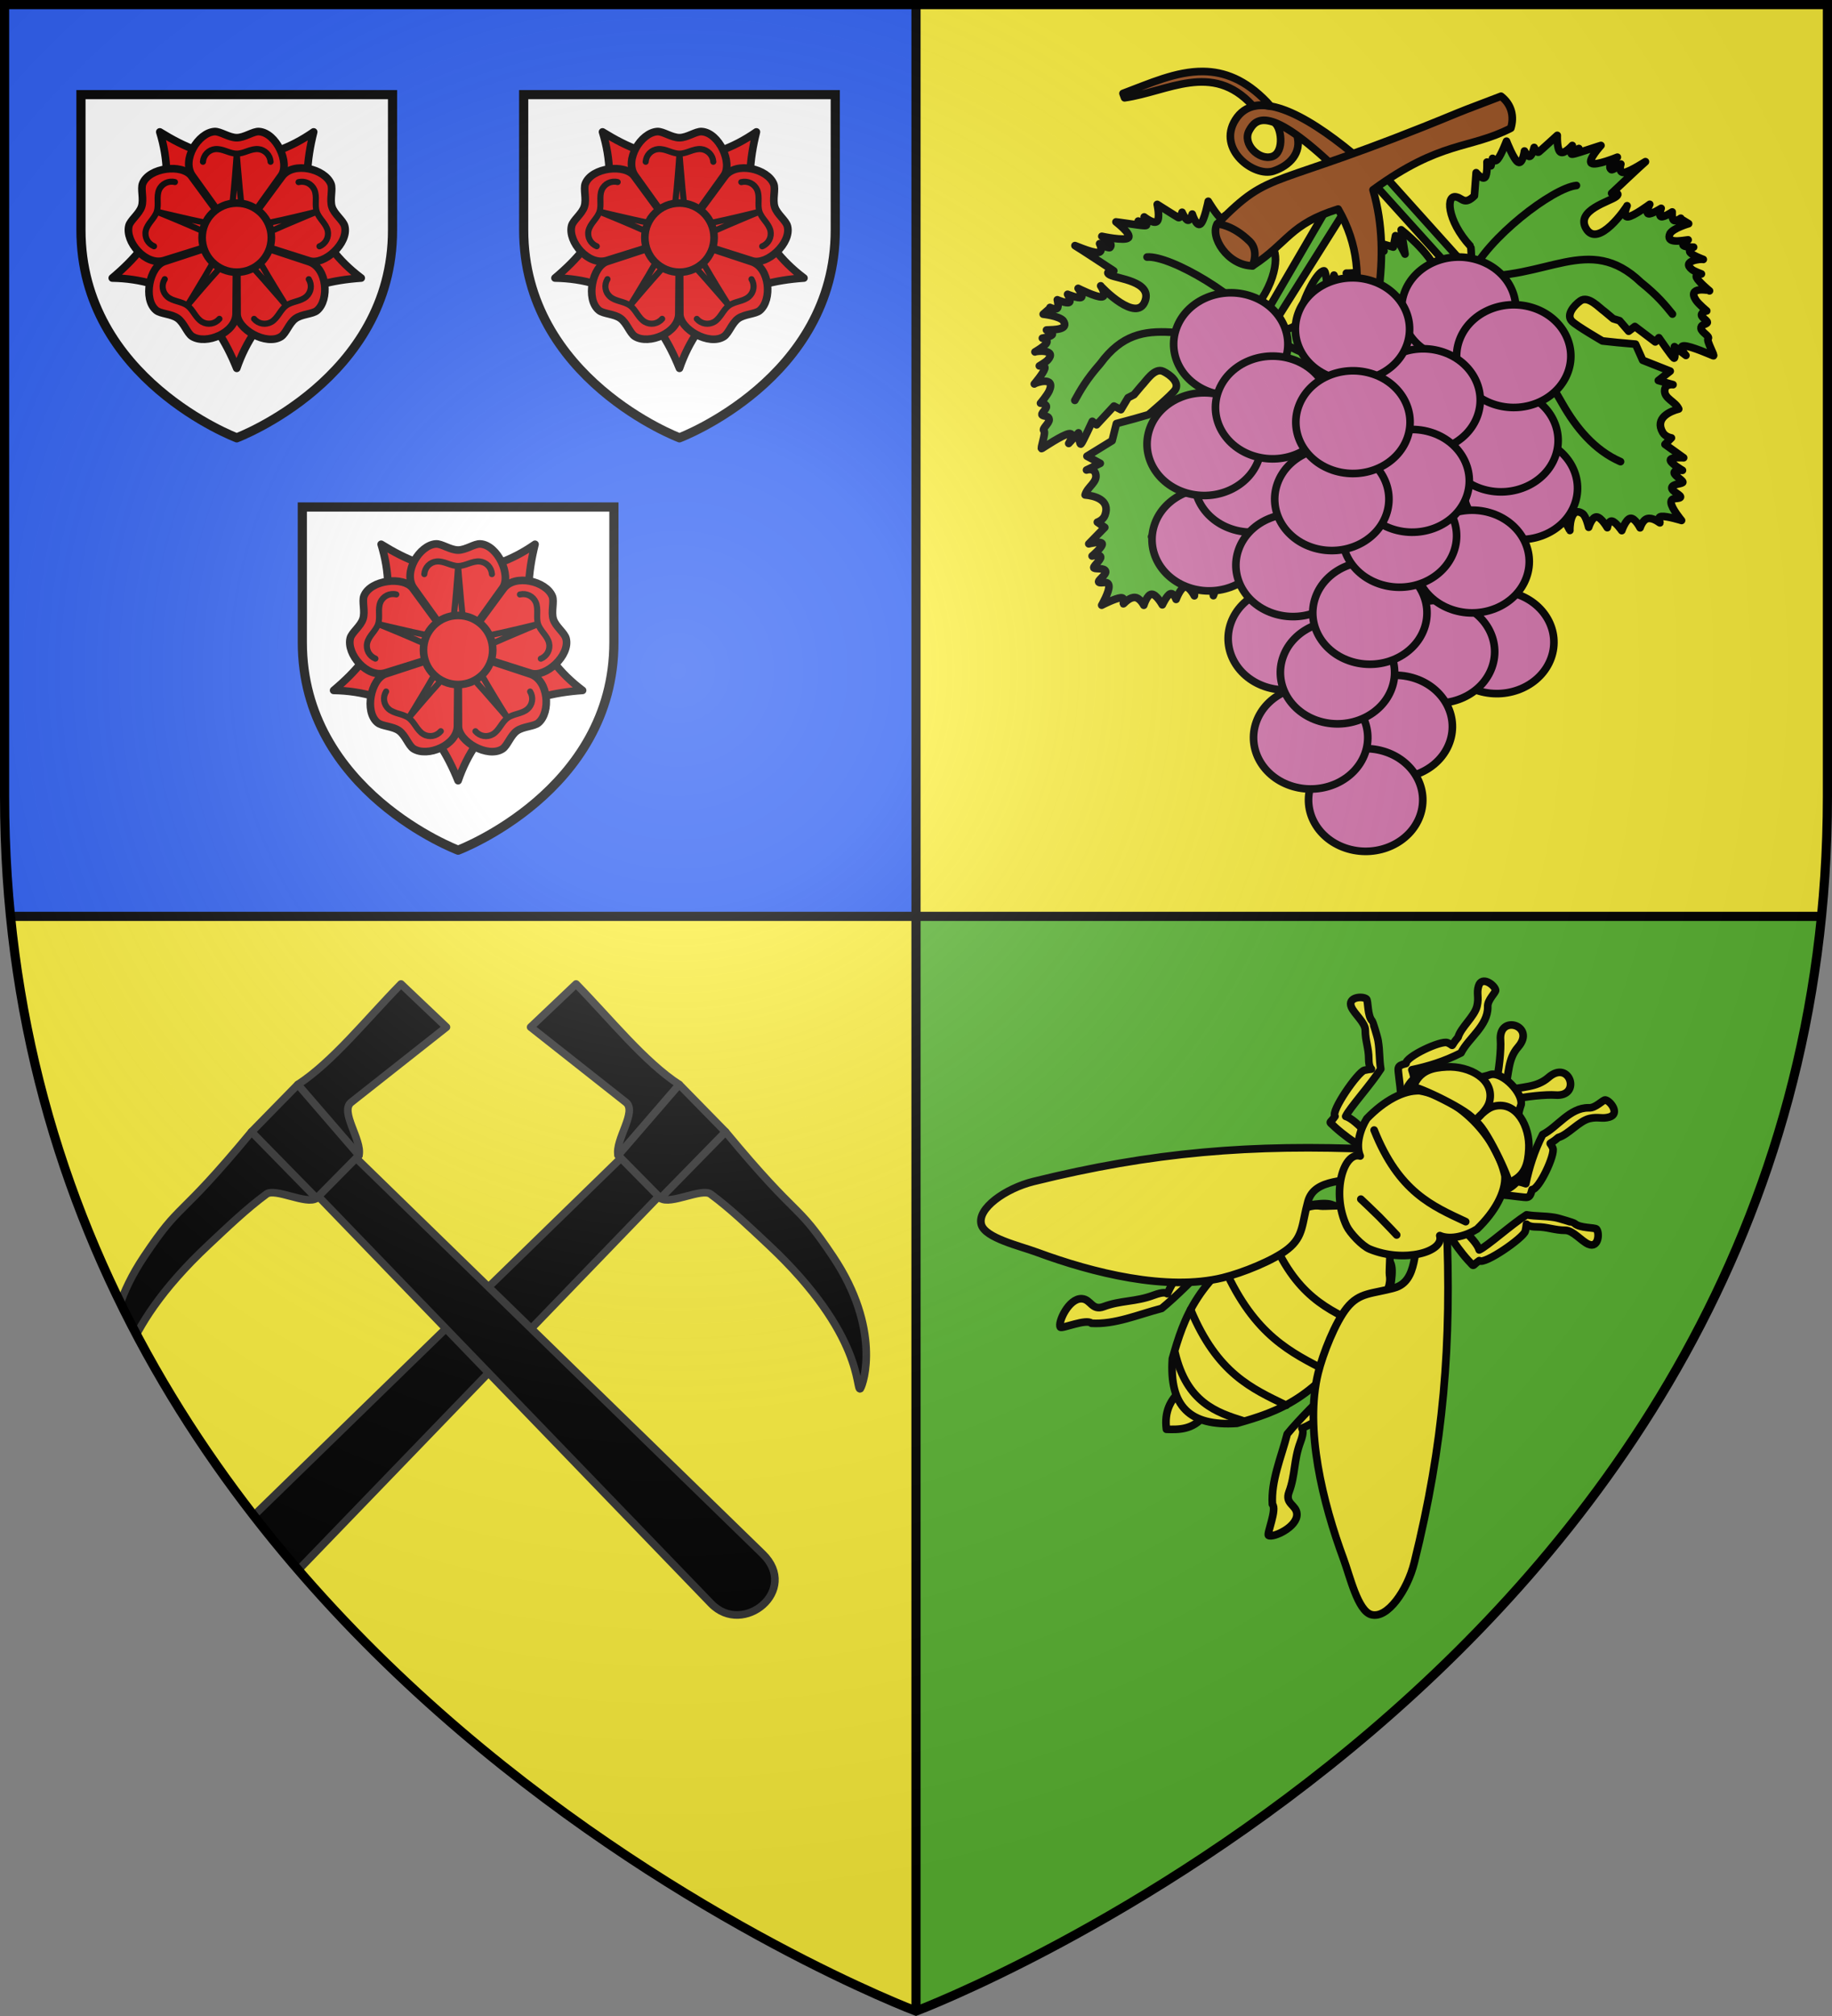 <?xml version="1.0" encoding="UTF-8" standalone="no"?><svg height="660" width="600" xmlns="http://www.w3.org/2000/svg" xmlns:xlink="http://www.w3.org/1999/xlink"><rect width="100%" height="100%" fill="#808080" stroke="none"/><radialGradient id="a" cx="221.445" cy="226.331" gradientTransform="matrix(1.353 0 0 1.349 -77.629 -85.747)" gradientUnits="userSpaceOnUse" r="300"><stop offset="0" stop-color="#fff" stop-opacity=".314"/><stop offset=".19" stop-color="#fff" stop-opacity=".251"/><stop offset=".6" stop-color="#6b6b6b" stop-opacity=".125"/><stop offset="1" stop-opacity=".125"/></radialGradient><clipPath id="b"><path d="m300 658.397s-298.5-112.303-298.5-397.709v-259.188l597 0v259.188c0 285.406-298.5 397.709-298.5 397.709z"/></clipPath><path d="m596.553 300h-296.553v358.448s270.894-102.048 296.553-358.448z" fill="#5ab532" fill-rule="evenodd"/><path d="m300 1.5v298.5h-296.562c-1.268-12.75-1.938-25.736-1.938-39.254v-259.246z" fill="#2b5df2"/><g fill="#fcef3c"><path d="m300 1.5v298.5h296.562c1.268-12.75 1.938-25.736 1.938-39.254v-259.246z"/><path d="m3.438 300c25.57 256.446 296.562 358.5 296.562 358.5v-.103-358.397z" fill-rule="evenodd"/></g><path d="m300 1.5v657m-296.562-358.5h593.125" fill="none" stroke="#000" stroke-width="3"/><g id="c" stroke-width=".951" transform="matrix(1.052 0 0 1.051 -6.624 -12.635)"><path d="m80 148.397s-48.5-18.275-48.5-64.719v-42.178h97v42.178c0 46.444-48.5 64.719-48.5 64.719z" fill="#fff" fill-rule="evenodd" stroke="#000" stroke-width="2.853"/><g fill="#e20909" stroke-width=".951"><path d="m118.75 98.624c-9.056.65-17.211 2.538-24.119 7.54-6.908 5.002-11.74 12.182-14.632 20.586-3.417-8.404-7.735-15.568-14.632-20.586s-15.225-7.39-24.119-7.54c6.944-5.844 12.43-12.16 15.076-20.263s2.33-16.75-.275-25.246c7.709 4.792 15.417 8.053 23.949 8.063 8.532.01 16.665-2.962 23.949-8.063-2.18 8.805-2.902 17.137-.275 25.246 2.627 8.11 7.97 14.919 15.076 20.263z" fill="#e20909" stroke="#000" stroke-linecap="round" stroke-linejoin="round" stroke-width="2.378"/><path d="m57.355 93.179c-5.723 1.732-12.17-5.889-10.925-10.824.44-1.744 3.198-3.656 3.956-5.987.758-2.331-.356-5.455.322-7.167 1.994-5.032 12.346-6.23 15.204-2.33l14.089 19.227zm22.444 16.602c-.119 5.973-9.373 9.728-13.686 7.02-1.524-.957-2.493-4.168-4.477-5.609s-5.303-1.347-6.723-2.521c-4.175-3.45-2.051-13.643 2.535-15.184l22.552-7.391zm22.752-16.221c5.649 1.959 6.346 11.922 2.436 15.184-1.382 1.153-4.738 1.08-6.723 2.521-1.985 1.441-2.921 4.622-4.477 5.609-4.574 2.9-13.637-2.259-13.686-7.092l-.101-23.683zm-8.463-26.573c3.546-4.81 13.345-2.393 15.242 2.33.67 1.669-.436 4.836.322 7.167s3.497 4.204 3.956 5.987c1.347 5.242-6.347 12.271-10.963 10.824l-22.645-7.198zm-27.933-.236c-3.417-4.902 1.84-13.401 6.922-13.743 1.796-.121 4.469 1.908 6.922 1.908 2.453 0 5.083-2.024 6.922-1.908 5.407.34 9.726 9.804 6.922 13.743l-13.844 19.346z" fill="#e20909" stroke="#000" stroke-linecap="round" stroke-linejoin="round" stroke-width="2.378"/><path d="m95.389 107.211s-13.971-16.471-15.389-16.706c-1.508.082-15.389 16.696-15.389 16.696s11.358-18.344 11.143-19.764c-.544-1.408-20.654-9.483-20.654-9.483s20.991 5.134 22.276 4.491c1.172-.952 2.624-22.556 2.624-22.556s1.615 21.517 2.624 22.54c1.268.82 22.276-4.458 22.276-4.458s-19.992 8.164-20.654 9.439c-.388 1.458 11.143 19.801 11.143 19.801zm3.859-38.46c.972-.242 2.02-.129 2.921.313.896.439 1.624 1.203 2.012 2.108.451 1.05.467 2.24.44 3.392-.027 1.149-.073 2.325.279 3.407s1.093 2.019 1.779 2.92c.696.914 1.39 1.887 1.64 3.002.217.97.076 2.005-.388 2.887-.464.882-1.234 1.588-2.179 1.968m-51.504-.017c-.928-.375-1.71-1.082-2.179-1.968-.467-.881-.606-1.927-.388-2.887.254-1.114.941-2.086 1.64-3.002.697-.913 1.427-1.838 1.779-2.92s.304-2.275.279-3.407c-.025-1.149-.015-2.343.44-3.392.395-.912 1.118-1.667 2.012-2.108.894-.441 1.933-.56 2.921-.313m13.856 42.607c-.644.766-1.558 1.29-2.547 1.462-.983.171-2.022-.02-2.868-.524-.983-.585-1.696-1.538-2.351-2.486-.654-.945-1.309-1.924-2.23-2.593s-2.072-.992-3.157-1.318c-1.101-.331-2.235-.71-3.093-1.466-.746-.657-1.241-1.577-1.385-2.563-.144-.986.064-2.009.605-2.872m44.839.01c.53.849.747 1.879.605 2.872-.141.987-.644 1.915-1.385 2.563-.861.753-1.988 1.136-3.093 1.466-1.102.33-2.236.649-3.157 1.318-.921.669-1.585 1.662-2.23 2.593-.655.944-1.367 1.904-2.351 2.486-.856.506-1.885.692-2.868.524-.983-.168-1.893-.682-2.547-1.462m-15.915-48.941c.07-.998.502-1.959 1.2-2.679.695-.716 1.647-1.171 2.629-1.261 1.139-.103 2.277.249 3.365.63 1.085.38 2.191.788 3.33.788s2.26-.414 3.33-.788c1.086-.379 2.226-.738 3.365-.63.99.094 1.932.547 2.629 1.261.697.714 1.13 1.663 1.2 2.679" fill="#e20909" stroke="#000" stroke-linecap="round" stroke-linejoin="round" stroke-width="1.902"/><ellipse cx="80" cy="86.045" fill="#e20909" rx="10.778" ry="10.767" stroke="#000" stroke-linecap="round" stroke-linejoin="round" stroke-width="2.378"/></g></g><use height="100%" transform="translate(145)" width="100%" xlink:href="#c"/><use height="100%" transform="translate(72.5 135)" width="100%" xlink:href="#c"/><g stroke="#000" stroke-linecap="round" stroke-linejoin="round" stroke-width="2.765" transform="matrix(.904 0 0 .904 337.862 22.272)"><path d="m159.498 74.153s-.163-9.238-.444-9.542c-8.749-9.46-9.14-19.338-4.888-17.834 1.828.434 2.783 2.912 6.258-.512l.63-8.36s2.21 2.664 3.19 1.704.732-5.545.732-5.545l1.441 1.346.579-2.692s.657 1.778 1.921.222c1.264-1.556 3.133-6.447 3.133-6.447s2.58 6.718 4.207 7.607 2.3-4.051 2.3-4.051 1.07 2.26 1.949 1.939 1.567-3.224 1.567-3.224 1.006 2.186 1.695 1.642c.689-.543 6.677-6.016 6.677-6.016s-.216 5.138 1.144 6.051 4.295-2.397 4.295-2.397-1.003 2.282-.407 2.557 2.791-1.458 2.791-1.458-6.442 3.595.544 1.309 7.457-2.41 7.457-2.41-4.919 5.373-3.432 6.435 9.378-2.188 9.378-2.188-4.066 3.085-2.219 4.484c.564.427 3.479-2.001 3.479-2.001s-1.043 3.245 1.17 3.05 8.716-4.645 7.683-3.83-12.194 11.365-12.194 11.365 3.669-.446 1.613 1.21c-2.195 1.768-14.76 4.922-10.865 11.558 4.359 7.427 14.62-7.588 14.854-8.249 0 0-1.788 4.144.264 4.014 2.052-.13 7.946-4.534 7.946-4.534s-1.576 3.045-.543 3.409 4.675-1.952 4.675-1.952-1.028 2.674-.026 3.001c1.001.327 4.032-1.693 4.032-1.693s-.203 2.458.572 3.026c.775.568 2.528-.754 2.528-.754l-.172.136 3.018 1.84s-5.507 1.597-6.72 3.549c-1.73 3.755 3.871 2.643 6.541 2.305 0 0-2.491 1.47-1.685 2.075.807.605 3.67.58 3.67.58s-2.091.843-1.214 1.952 4.722 2.482 4.722 2.482c-.61-.292-8.184.445-4.049 3.693.776.61 3.362 1.568 3.362 1.568s-2.456-.172-1.721 1.359c.735 1.531 4.659 4.766 4.659 4.766-.412-.364-8.235-1.608-4.901 3.373.975 1.457 3.898 3.877 3.898 3.877s-1.905.386-1.893 1.495 2.801 2.26 1.94 2.939c-.861.679-2.227.516-2.111 1.915s3.308 2.852 2.575 3.68 2.721 6.545 1.869 6.224-8.089-3.549-10.567-3.58.653 3.458.653 3.458l-4.16-3.173s.473 4.594-.207 4.137-5.449-7.372-5.449-7.372l-1.295 1.519-7.387-5.593-2.254 1.716-3.283-3.802-2.318-.717-3.165-2.654c-1.885-1.278-5.852-5.883-8.746-3.811-2.362 1.691-5.254 5.121-3.032 7.379 1.653 1.68 11.051 7.13 11.051 7.13l5.355.568 6.627.59 2.607 5.832 9.957 3.94-4.303 3.397 5.329 1.506s-2.722-.439-3.008 1.878c-.391 3.165 3.821 4.124 5.068 6.928-3.067.799-8.83 3.258-5.793 8.488.979 1.686 3.145 1.988 3.145 1.988l-2.328 2.335 6.753 4.852s-4.687-.336-4.793.804c-.106 1.139 4.369 3.754 4.369 3.754s-3.011-.231-2.999.877c.012 1.109 3.734 3.013 3.046 3.556s-3.69.492-3.905 1.841 3.906 2.877 3.046 3.556-3.428-.212-3.307 1.865c.121 2.078 3.79 6.446 3.79 6.446s-5.306-1.648-7.295-1.444c-1.989.204.019 2.717-.661 2.26-.68-.457-2.665-1.932-4.432-1.469s-2.636 3.323-2.636 3.323-1.859-3.686-3.517-3.433c-1.658.254-3.116 4.447-3.116 4.447s-2.205-3.164-3.517-3.433c-1.312-.268-1.73 2.359-1.73 2.359s-2.21-3.844-3.898-3.877-2.853 3.743-2.853 3.743-.909-4.066-2.222-4.952c-4.615-3.114-4.673 5.997-4.583 6.102 0 0-3.235-6.388-4.76-7.916-1.525-1.528-.432 2.949-1.341 1.803-.909-1.145-1.672-5.863-2.295-6.385-4.086-3.423-5.715 6.012-5.576 6.174 0 0-8.104-5.312-9.688-6.235-1.584-.923-2.283 2.051-2.283 2.051s-.019-3.897-.817-4.322c-.798-.426-2.681 3.607-2.373 2.619.308-.988-1.954-7.649-2.265-8.77l-2.175-4.875 3.584-6.829-3.827-9.801c.473-3.988 1.135-10.713-2.432-11.261-8.742-1.344-9.035 7.972-4.367 13.382l1.718 7.106-1.448 4.372s.114-.089-.337 1.322-1.465 4.322-1.465 4.322-2.846-1.976-3.027-.839c-.181 1.136-.673 6.12-1.774 7.361s-2.321-3.384-2.629-2.395-2.445 5.904-2.445 5.904-1.325-4.915-2.683-1.111c-1.358 3.804-3.559 6.287-3.559 6.287s.11-3.998-.763-5.607-2.728-.827-2.728-.827.789-3.542-.346-4.446c-1.135-.904-4.195.828-4.195.828s1.156-3.955.044-5.002-4.639 2.669-4.494.816c.144-1.853 2.239-5.555.405-7.274s-8.427.94-7.739.397 1.159-1.847.878-2.68-2.691-.111-2.003-.654c.689-.543 2.917-1.31 2.582-2.038s-3.924-.876-3.924-.876 3.445-2.968 1.702-4.076-8.672-.356-8.672-.356 2.926-3.49 3.079-5.163-3.154-.987-2.465-1.531c.689-.543 2.41-1.902 2.41-1.902s-3.109-1.272-1.777-2.075c3.228.485 19.142-5.489 15.714-9.698-2.89-3.548-17.636 6.107-16.802 7.08 0 0 2.709-1.89.915-1.964-1.794-.074-12.623 1.768-12.623 1.768s6.237-4.676 7.709-6.831c1.472-2.155-2.51-1.247-1.822-1.79s4.311-1.788 4.258-3.113-4.468-2.185-4.468-2.185l5.617-2.199s-5.619-2.518-4.414-3.47 6.773-1.187 8.227-2.521-3.616-1.864-2.411-2.815c1.205-.951 4.893-2.372 4.893-2.372s-7.766-1.32-6.217-2.543 7.393-4.843 7.393-4.843-2.392-.098-1.704-.642c.689-.543 4.331-1.68 4.331-1.68l-3.308-2.852s5.101.168 6.85-1.434c3.684-3.373-2.974-6.841-2.974-6.841l6.362.69 3.38-.433-1.215-2.766 4.604 1.333.805-4.113 3.449 6.655-1.398-8.804s10.34 8.036 13.131 15.497c1.966 5.255 8.703 2.861 8.703 2.861l-37.227-41.211 4.561-2.092z" fill="#5ab532" fill-rule="evenodd"/><path d="m158.895 75.289c-5.856 5.801-11.859 12.724-16.145 13.139-15.906 4.352-27.313 11.361-29.517 13.063m45.661-26.202c6.197-13.765 29.968-31.884 38.489-32.748m-38.489 32.748c27.775 1.794 42.893-15.82 61.884 2.336 6.017 4.822 8.686 8.141 11.397 11.479m-19.447 53.154.636.285c-9.519-4.126-16.188-12.435-20.983-20.843-9.66-16.936-20.286-32.162-33.487-46.411-3.923 27.162-21.308 32.663-22.882 43.659-1.504 10.506-.711 21.179 1.982 28.362" fill="none"/><path d="m83.318 91.456s-.129-7.566.094-7.913c6.974-10.835 5.644-20.631 1.717-18.412-1.725.744-2.235 3.351-6.252.582l-2.072-8.123s-1.713 3.007-2.846 2.232c-1.133-.775-1.684-5.334-1.684-5.334l-1.186 1.576-1.038-2.551s-.339 1.865-1.853.552c-1.515-1.313-4.205-5.805-4.205-5.805s-1.375 7.064-2.822 8.222c-1.448 1.158-2.969-3.59-2.969-3.59s-.661 2.411-1.583 2.248c-.921-.164-2.103-2.903-2.103-2.903s-.612 2.327-1.384 1.912-7.62-4.765-7.62-4.765 1.105 5.022-.075 6.158c-1.18 1.136-4.646-1.615-4.646-1.615s1.384 2.073.845 2.447c-.539.374-3.001-.951-3.001-.951s6.968 2.422-.308 1.384-7.762-1.078-7.762-1.078 5.777 4.438 4.498 5.741c-1.28 1.304-9.616-.526-9.616-.526s4.539 2.333 2.964 4.03c-.481.519-3.774-1.367-3.774-1.367s1.591 3.015-.623 3.207c-2.213.192-9.39-3.061-8.232-2.438s13.982 9.075 13.982 9.075-3.691.198-1.379 1.472c2.469 1.36 15.39 2.284 12.707 9.496-3.003 8.071-15.716-4.934-16.06-5.544 0 0 2.481 3.77.437 3.999-2.044.228-8.612-3.085-8.612-3.085s2.08 2.725 1.126 3.263-4.943-1.111-4.943-1.111 1.476 2.455.547 2.951-4.265-.967-4.265-.967.627 2.385-.038 3.079c-.664.694-2.62-.304-2.62-.304l.193.104-2.653 2.336s5.7.617 7.234 2.328c2.356 3.398-3.353 3.275-6.041 3.406 0 0 2.709 1.015 2.02 1.751s-3.514 1.208-3.514 1.208 2.205.467 1.534 1.711-4.219 3.264-4.219 3.264c.55-.394 8.137-.983 4.629 2.934-.658.735-3.039 2.128-3.039 2.128s2.389-.596 1.931 1.039-3.761 5.503-3.761 5.503c.342-.43 7.83-3.013 5.412 2.47-.708 1.605-3.165 4.495-3.165 4.495s1.943.05 2.124 1.143c.181 1.094-2.366 2.712-1.4 3.231.966.52 2.283.121 2.411 1.519.129 1.397-2.763 3.384-1.897 4.071s-1.543 6.918-.759 6.454 7.35-4.9 9.785-5.36c2.436-.46-.043 3.519-.043 3.519l3.546-3.848s.332 4.606.922 4.039 4.085-8.206 4.085-8.206l1.54 1.271 6.304-6.791 2.518 1.299 2.573-4.315 2.159-1.109 2.656-3.163c1.635-1.586 4.741-6.809 7.951-5.272 2.619 1.255 6.064 4.131 4.268 6.74-1.337 1.941-9.645 8.941-9.645 8.941l-5.175 1.489-6.424 1.732-1.554 6.196-9.121 5.609 4.828 2.598-4.986 2.408s2.604-.905 3.288 1.327c.934 3.049-3.047 4.725-3.788 7.702 3.159.254 9.261 1.675 7.179 7.354-.671 1.83-2.752 2.504-2.752 2.504l2.698 1.895-5.807 5.951s4.558-1.145 4.86-.041-3.651 4.455-3.651 4.455 2.925-.75 3.106.343c.181 1.094-3.155 3.615-2.382 4.031s3.72-.157 4.165 1.135c.446 1.292-3.348 3.511-2.382 4.031.966.52 3.339-.804 3.581 1.263s-2.613 7.006-2.613 7.006 4.939-2.544 6.934-2.688c1.994-.144.453 2.679 1.043 2.111.59-.568 2.289-2.366 4.109-2.216s3.173 2.814 3.173 2.814 1.19-3.953 2.868-3.991 3.841 3.838 3.841 3.838 1.622-3.499 2.868-3.991 2.113 2.023 2.113 2.023 1.509-4.169 3.165-4.495 3.46 3.19 3.46 3.19.189-4.162 1.328-5.263c4.004-3.868 5.643 5.095 5.573 5.213 0 0 2.076-6.852 3.313-8.622s.937 2.829 1.633 1.543c.696-1.286.629-6.064 1.151-6.686 3.429-4.081 6.672 4.928 6.564 5.112 0 0 7.058-6.639 8.458-7.823s2.604 1.623 2.604 1.623-.658-3.841.054-4.399c.712-.558 3.267 3.086 2.792 2.167s.596-7.872.708-9.03l1.295-5.179-4.716-6.103 2.067-10.317c-1.158-3.845-2.978-10.353.44-11.512 8.376-2.841 10.282 6.282 6.624 12.421l-.458 7.296 2.186 4.054s-.128-.068.561 1.244 2.193 4.002 2.193 4.002 2.46-2.44 2.835-1.352 1.726 5.91 3.025 6.941 1.698-3.735 2.173-2.816 3.433 5.39 3.433 5.39.451-5.071 2.449-1.56c1.998 3.51 4.597 5.573 4.597 5.573s-.802-3.919-.222-5.654 2.543-1.288 2.543-1.288-1.393-3.351-.431-4.439 4.275.087 4.275.087-1.826-3.695-.912-4.918 5.032 1.823 4.568.023c-.464-1.799-3.169-5.082-1.662-7.093 1.507-2.012 8.462-.537 7.69-.953-.772-.416-1.462-1.617-1.33-2.487s2.631-.576 1.859-.992c-.772-.416-3.101-.783-2.897-1.559s3.712-1.544 3.712-1.544-3.908-2.325-2.384-3.718 8.479-1.857 8.479-1.857-3.487-2.929-3.929-4.55 2.934-1.52 2.162-1.936-2.704-1.455-2.704-1.455 2.841-1.792 1.389-2.352c-3.095 1.038-19.804-2.082-17.159-6.822 2.23-3.996 18.428 2.952 17.776 4.055 0 0-2.996-1.391-1.242-1.775 1.754-.384 12.738-.45 12.738-.45s-6.955-3.522-8.778-5.389c-1.824-1.867 2.256-1.664 1.483-2.08-.772-.416-4.556-1.013-4.734-2.326s4.021-2.928 4.021-2.928l-5.914-1.19s5.096-3.456 3.745-4.183-6.877.007-8.54-1.054c-1.664-1.061 3.238-2.464 1.886-3.191s-5.23-1.486-5.23-1.486 7.419-2.649 5.681-3.584c-1.738-.935-8.121-3.485-8.121-3.485s2.339-.512 1.566-.928c-.772-.416-4.557-.903-4.557-.903l2.763-3.384s-4.994 1.051-6.995-.223c-4.214-2.682 1.741-7.254 1.741-7.254l-6.145 1.785-3.404.161.716-2.935-4.302 2.112-1.507-3.91-2.241 7.152s-.45-8.683-1.344-8.703c-2.3-.051-7.595 9.499-9.049 17.331-1.024 5.516-10.348 3.729-10.348 3.729l29.54-46.975-6.744-.743z" fill="#5ab532" fill-rule="evenodd"/><path d="m84.374 95.22c6.774 4.696 14.937 9.281 19.23 8.945 16.421 1.524 28.871 6.445 31.337 7.739m-50.566-16.685c-8.493-12.48-34.001-27.386-42.542-26.757m42.542 26.757c-27.041 6.589-43.94-9.322-59.489 11.856-5.088 5.794-7.141 9.526-9.23 13.284m28.381 48.969-.577.392c8.658-5.716 13.782-15.057 17.045-24.17 6.572-18.357 13.344-34.006 23.871-50.33 8.58 26.068 27.705 27.277 31.164 37.831 3.305 10.085 4.378 20.734 2.973 28.275" fill="none"/><g fill="#9d5324"><path d="m116.448 31.009c-17.891-14.777-35.448-23.78-42.645-12.22-6.657 10.694 6.845 20.841 13.812 18.526 5.829-1.937 10.338-6.559 8.553-12.939-2.557-1.776-5.054-3.449-8.521-4.79 2.866 1.194 4.158 10.95-.483 12.468-4.804 1.571-10.976-4.626-8.318-9.43 2.325-4.203 6.993-9.691 31.903 14.261z"/><path d="m62.166 1.248c-9.76-.104-19.396 4.346-29.055 7.955l.572 1.574c15.689-2.223 31.663-13.173 46.285 2.723l.365.25c1.893-.466 3.994-.41 6.275.096-.316-.355-1.347-1.524-1.373-1.551-7.811-8.128-15.479-10.966-23.07-11.047z"/><path d="m123.69 44.12c7.378 25.463-.439 48.952-4.433 72.938l-14.828 14.601c8.772-31.221 21.547-54.631 6.631-80.585-17.654 5.516-17.965 12.045-31.022 20.571-9.036-.112-15.555-10.602-12.784-15.197 20.32-20.665 17.319-11.29 86.978-40.138 3.861-1.599 10.173-3.885 15.833-6.096 3.953 3.074 4.791 7.454 3.555 11.573-15.179 7.767-25.208 4.317-49.929 22.333z" fill-rule="evenodd"/></g><path d="m67.254 56.447s5.394.148 11.739 6.31c3.514 3.417 1.046 8.886 1.046 8.886" fill="none"/><g fill="#d576ad" fill-rule="evenodd"><path d="m157.412 146.423c3.523-9.768 15.186-15.121 26.054-11.958s16.828 13.645 13.314 23.416c-3.514 9.771-15.174 15.141-26.06 11.973-10.884-3.168-16.831-13.663-13.308-23.431z"/><path d="m150.384 129.151c3.523-9.768 15.186-15.121 26.054-11.958s16.828 13.645 13.314 23.416c-3.514 9.771-15.174 15.141-26.06 11.973-10.884-3.168-16.831-13.663-13.308-23.431z"/><path d="m110.537 95.938c3.523-9.768 15.186-15.121 26.054-11.958s16.828 13.645 13.314 23.416c-3.514 9.771-15.174 15.141-26.06 11.973-10.884-3.168-16.831-13.663-13.308-23.431z"/><path d="m52.473 94.257c3.523-9.768 15.186-15.121 26.054-11.958 10.868 3.163 16.828 13.645 13.314 23.416-3.514 9.771-15.174 15.141-26.06 11.973-10.884-3.168-16.831-13.663-13.308-23.431z"/><path d="m135.058 81.326c3.523-9.768 15.186-15.121 26.054-11.958s16.828 13.645 13.314 23.416c-3.514 9.771-15.174 15.141-26.06 11.973-10.884-3.168-16.831-13.663-13.308-23.431z"/><path d="m154.982 98.597c3.523-9.768 15.186-15.121 26.054-11.958s16.828 13.645 13.314 23.416c-3.514 9.771-15.174 15.141-26.06 11.973-10.884-3.168-16.831-13.663-13.308-23.431z"/><path d="m44.635 165.021c3.523-9.768 15.186-15.121 26.054-11.958s16.828 13.645 13.314 23.416c-3.514 9.771-15.174 15.141-26.06 11.973-10.884-3.168-16.831-13.663-13.308-23.431z"/><path d="m59.961 143.764c3.523-9.768 15.186-15.121 26.054-11.958s16.828 13.645 13.314 23.416c-3.514 9.771-15.174 15.141-26.06 11.973-10.884-3.168-16.831-13.663-13.308-23.431z"/><path d="m42.84 130.481c3.523-9.768 15.186-15.121 26.054-11.958s16.828 13.645 13.314 23.416c-3.514 9.771-15.174 15.141-26.06 11.973-10.884-3.168-16.831-13.663-13.308-23.431z"/><path d="m122.162 114.539c3.523-9.768 15.186-15.121 26.054-11.958s16.828 13.645 13.314 23.416c-3.514 9.771-15.174 15.141-26.06 11.973-10.884-3.168-16.831-13.663-13.308-23.431z"/><path d="m67.624 117.196c3.523-9.768 15.186-15.121 26.054-11.958s16.828 13.645 13.314 23.416c-3.514 9.771-15.174 15.141-26.06 11.973-10.884-3.168-16.831-13.663-13.308-23.431z"/><path d="m96.568 88.837c3.523-9.768 15.186-15.121 26.054-11.958 10.868 3.163 16.828 13.645 13.314 23.416-3.514 9.771-15.174 15.141-26.06 11.973-10.884-3.168-16.831-13.663-13.308-23.431z"/><path d="m148.851 202.218c3.523-9.768 15.186-15.121 26.054-11.958s16.828 13.645 13.314 23.416c-3.514 9.771-15.174 15.141-26.06 11.973-10.884-3.168-16.831-13.663-13.308-23.431z"/><path d="m127.395 205.653c3.523-9.768 15.186-15.121 26.054-11.958s16.828 13.645 13.314 23.416c-3.514 9.771-15.174 15.141-26.06 11.973-10.884-3.168-16.831-13.663-13.308-23.431z"/><path d="m139.919 172.991c3.523-9.768 15.186-15.121 26.054-11.958s16.828 13.645 13.314 23.416c-3.514 9.771-15.174 15.141-26.06 11.973-10.884-3.168-16.831-13.663-13.308-23.431z"/><path d="m72.222 200.891c3.523-9.768 15.186-15.121 26.054-11.958s16.828 13.645 13.314 23.416c-3.514 9.771-15.174 15.141-26.06 11.973-10.884-3.168-16.831-13.663-13.308-23.431z"/><path d="m75.024 174.321c3.523-9.768 15.186-15.121 26.054-11.958s16.828 13.645 13.314 23.416c-3.514 9.771-15.174 15.141-26.06 11.973-10.884-3.168-16.831-13.663-13.308-23.431z"/><path d="m112.069 232.775c3.523-9.768 15.186-15.121 26.054-11.958s16.828 13.645 13.314 23.416c-3.514 9.771-15.174 15.141-26.06 11.973-10.884-3.168-16.831-13.663-13.308-23.431z"/><path d="m101.341 259.345c3.523-9.768 15.186-15.121 26.054-11.958s16.828 13.645 13.314 23.416c-3.514 9.771-15.174 15.141-26.06 11.973-10.884-3.168-16.831-13.663-13.308-23.431z"/><path d="m81.418 236.758c3.523-9.768 15.186-15.121 26.054-11.958s16.828 13.645 13.314 23.416c-3.514 9.771-15.174 15.141-26.06 11.973-10.884-3.168-16.831-13.663-13.308-23.431z"/><path d="m91.139 213.168c3.523-9.768 15.186-15.121 26.054-11.958s16.828 13.645 13.314 23.416c-3.514 9.771-15.174 15.141-26.06 11.973-10.884-3.168-16.831-13.663-13.308-23.431z"/><path d="m102.874 191.592c3.523-9.768 15.186-15.121 26.054-11.958s16.828 13.645 13.314 23.416c-3.514 9.771-15.174 15.141-26.06 11.973-10.884-3.168-16.831-13.663-13.308-23.431z"/><path d="m126.893 187.118c-10.865-3.171-16.815-13.658-13.291-23.426 3.523-9.768 15.186-15.121 26.054-11.958s16.828 13.645 13.314 23.416c-3.514 9.771-15.172 15.133-26.043 11.978"/><path d="m118.2 143.764c3.523-9.768 15.186-15.121 26.054-11.958s16.828 13.645 13.314 23.416c-3.514 9.771-15.174 15.141-26.06 11.973-10.884-3.168-16.831-13.663-13.308-23.431z"/><path d="m89.08 150.407c3.523-9.768 15.186-15.121 26.054-11.958s16.828 13.645 13.314 23.416c-3.514 9.771-15.174 15.141-26.06 11.973-10.884-3.168-16.831-13.663-13.308-23.431z"/><path d="m96.743 122.509c3.523-9.768 15.186-15.121 26.054-11.958s16.828 13.645 13.314 23.416c-3.514 9.771-15.174 15.141-26.06 11.973-10.884-3.168-16.831-13.663-13.308-23.431z"/></g></g><g clip-path="url(#b)"><use height="100%" stroke-width="1.121" transform="matrix(-1 0 0 1 320 0)" width="100%" xlink:href="#d"/><g id="d" fill="#fff" stroke="#000" stroke-linecap="round" stroke-linejoin="round" stroke-width="2.196" transform="matrix(.805 -.805 .805 .805 -1390.216 853.189)"><path d="m1230.015 615.222 2.572 189.462c.203 14.948-20.82 12.917-20.584-.39l3.356-188.538z" style="fill:#000;fill-rule:evenodd;stroke:#313131;stroke-width:2.196;stroke-linecap:round;stroke-linejoin:round"/><path d="m1231.517 641.491-17.36.114c-3.427-.626-6.248-10.56-9.353-11.034-6.992-1.066-14.646-1.222-22.186-1.467-37.764-1.226-47.406 12.107-47.828 10.6.358-1.813 7.908-16.446 32.359-21.31 19.505-3.88 13.066-.329 47.284-3.521l19.046-.199c11.595 2.465 27.203.702 41.421.545l.476 18.014-34.662-4.088c-4.265-.503-5.383 9.863-9.196 12.345z" style="fill:#000;fill-rule:evenodd;stroke:#313131;stroke-width:2.196;stroke-linecap:round;stroke-linejoin:round"/><path d="m1233.479 614.675-1.962 26.816m-17.084-26.617-.275 26.731" fill="none" stroke="#313131" stroke-linecap="round" stroke-linejoin="round" stroke-width="2.196"/></g></g><g stroke="#000" stroke-linecap="round" stroke-linejoin="round" transform="translate(.086 -1.874)"><g fill="#fcef3c" stroke-width="1.459" transform="matrix(1.212 1.212 -1.212 1.212 962.136 -837.615)"><g fill-rule="evenodd"><path d="m293.457 707.071c-3.105-1.547-5.921-4.561-9.487-7.245-1.494-1.252-2.015-1.209-.997-2.881-.979-.858 1.576-7.898 2.786-8.405 1.538-.645.898.534.699-2.18-.958-1.7-.566-5.027-1.661-6.788-.908-1.46-1.801-1.603-2.489-2.894-.987-1.852 2.019-2.314 2.852-1.746.392.267.175 2.46 1.22 3.336 2.578 2.516 1.596 6.869 2.59 9.808-1.135 3.489-2.629 6.261-4.359 8.924 3.822 1.773 5.888 6.207 8.895 8.352zm13.086 0c3.105-1.547 5.922-4.561 9.487-7.245 1.494-1.252 2.015-1.209.997-2.881.979-.858-1.576-7.898-2.786-8.405-1.538-.645-.898.534-.699-2.18.958-1.7.566-5.027 1.661-6.788.908-1.46 1.801-1.603 2.489-2.894.987-1.852-2.019-2.314-2.852-1.746-.392.267-.175 2.46-1.22 3.336-2.578 2.516-1.596 6.869-2.59 9.808 1.135 3.489 2.629 6.261 4.359 8.924-3.822 1.773-5.888 6.207-8.895 8.352zm-13.261 5.88c-3.28.797-6.887 1.957-11.248 2.187-1.911 0-1.172.44-1.524-1.467-1.277-.028-2.907-9.103-2.244-10.191 1.295-2.124 1.005-.165-.918-2.089-1.518-1.518-2.922-1.985-4.374-3.437-1.035-1.035-3.651-.71-4.999-1.25-1.934-.774-.043-3.026.937-3.124.461-.046 2.413 2.187 3.749 2.187.114 0 2.802 1.393 3.471 1.875 1.739 1.251 2.57 2.308 4.172 3.456.751 3.382 1.065 9.576 1.657 11.137 1.963-1.081 7.72-.251 11.32-.533zm13.435 0c3.28.797 6.887 1.957 11.248 2.187 1.911 0 1.172.44 1.524-1.467 1.277-.028 2.907-9.103 2.244-10.191-1.295-2.124-1.005-.165.918-2.089 1.518-1.518 2.922-1.985 4.374-3.437 1.035-1.035 3.651-.71 4.999-1.25 1.934-.774.043-3.026-.937-3.124-.461-.046-2.413 2.187-3.749 2.187-.114 0-2.802 1.393-3.471 1.875-1.739 1.251-2.57 2.308-4.172 3.456-.751 3.382-1.065 9.576-1.657 11.137-1.963-1.081-7.72-.251-11.32-.533zm-13.253 13.071c-3.215-1.72-6.75 9.507-11.024 9.01-1.873 0-1.149-.949-1.494 3.166-1.251.061-.559 17.349.091 19.696 1.27 4.582.985.357-.9 4.507-1.488 3.275-3.743 5.076-5.166 8.209-1.014 2.233-2.699.738-4.021 1.902-1.896 1.671-.042 6.53.919 6.741.452.099 2.365-4.719 3.675-4.719 3.367-2.963 5.143-7.514 7.491-11.5.736-7.296-.148-20.223.432-23.591 1.924 2.332 6.468-11.334 9.996-10.725zm13.072 0c3.215-1.72 6.75 9.507 11.024 9.01 1.873 0 1.149-.949 1.494 3.166 1.251.061.559 17.349-.091 19.696-1.27 4.582-.985.357.9 4.507 1.488 3.275 3.743 5.076 5.166 8.209 1.014 2.233 2.699.738 4.021 1.902 1.896 1.671.042 6.53-.919 6.741-.452.099-2.365-4.719-3.675-4.719-3.367-2.963-5.143-7.514-7.491-11.5-.736-7.296.148-20.223-.432-23.591-1.924 2.332-6.468-11.334-9.996-10.725z"/><path d="m296.737 771.688c-.167 2.486.57 4.952 3.263 7.03 1.63-1.546 3.693-3.423 3.263-7.03z"/><path d="m304.101 679.596c-.206 3.056-2.415 4.81-3.783 7.29l1.546 1.107c1.584-2.66 4.3-5.902 5.537-6.954 3.896-3.315-2.936-6.844-3.3-1.444zm-8.203 0c.206 3.056 2.415 4.81 3.783 7.29l-1.546 1.107c-1.584-2.66-4.3-5.902-5.537-6.954-3.896-3.315 2.936-6.844 3.3-1.444z"/></g><path d="m304.068 686.93c1.596 3.352 3.61 4.202 7.858 6.868 2.027 1.272 3.846 7.098-1.533 10.118-7.372 4.14-13.36 4.513-20.788 0-5.272-3.203-3.559-8.847-1.533-10.118 4.248-2.666 6.262-3.516 7.858-6.868 1.357-1.929 6.787-1.802 8.136 0z"/><path d="m308.728 768.383c3.935-7.048 7.608-14.236 4.027-29.708-.596-3.454-.562-8.961-3.451-10.945-.446-.306-3.715-4.065-4.027-4.065-3.159-1.56-6.628-1.773-10.553 0-.311 0-3.58 3.759-4.027 4.065-2.889 1.984-2.856 7.491-3.451 10.945-3.582 15.472.092 22.659 4.027 29.708 5.997 6.847 11.48 6.83 17.456 0z" fill-rule="evenodd"/></g><g stroke-width="2.5"><path d="m384.763 444.73c3.824 16.337 13.689 19.585 22.296 22.296m-17.209-36.408c8.758 20.993 20.088 25.853 31.321 31.321m-20.21-44.826c9.924 22.1 21.857 27.595 33.715 33.715m-18.72-44.986c8.11 20.378 19.105 24.886 29.992 29.992" fill="none"/><g fill="#fcef3c" fill-rule="evenodd"><path d="m450.653 378.155c-40.97-1.807-73.486.921-112.286 10.524-9.047 2.239-18.565 8.829-17.045 14.111 1.269 4.408 12.526 6.952 18.25 9.069 18.243 6.747 42.497 12.797 60.81 8.316 6.39-1.563 16.685-5.658 21.375-9.432 5.165-4.156 4.501-8.247 6.533-15.538 2.183-7.828 13.009-6.204 20.369-8.63 2.05-3.998 3.584-4.825 1.993-8.421zm22.98 22.98c1.807 40.97-.921 73.486-10.524 112.286-2.239 9.047-8.829 18.565-14.111 17.045-4.408-1.269-6.952-12.526-9.069-18.25-6.747-18.243-12.797-42.497-8.316-60.81 1.563-6.39 5.658-16.684 9.432-21.375 4.156-5.165 8.247-4.501 15.538-6.533 7.828-2.183 6.204-13.009 8.63-20.369 3.998-2.05 4.825-3.584 8.421-1.993z"/><path d="m448.515 410.815c11.218 4.634 24.535.915 22.945-4.427 3.685 1.583 8.936-.072 12.222-2.148 5.946-5.731 9.339-12.076 9.139-17.338-2.799-12.743-14.842-25.574-27.936-27.936-5.262-.2-11.607 3.194-17.338 9.14-2.075 3.286-3.731 8.537-2.148 12.222-5.342-1.591-9.635 11.981-4.427 22.944 1.063 2.237 5.027 6.504 7.543 7.543z"/><path d="m493.949 389.051c5.593-2.004 6.435-6.405 6.681-10.949.404-7.433-4.013-15.778-11.263-14.08-2.189.513-4.077 2.353-6.473 4.871 3.071.678 11.927 19.794 11.055 20.158zm-31.213-31.213c2.004-5.593 6.405-6.435 10.949-6.681 7.433-.404 15.778 4.013 14.08 11.263-.513 2.189-2.353 4.077-4.871 6.473-.678-3.071-19.794-11.927-20.158-11.055z"/></g><path d="m457.337 406.18s-3.785-4.033-5.741-5.989-5.989-5.741-5.989-5.741m4.352-22.614c8.111 20.378 19.105 24.886 29.992 29.992" fill="none"/></g></g><path d="m300 658.5s298.5-112.32 298.5-397.772v-259.228h-597v259.228c0 285.452 298.5 397.772 298.5 397.772z" fill="url(#a)" fill-rule="evenodd"/><path d="m300 658.397s-298.5-112.303-298.5-397.709v-259.188l597 0v259.188c0 285.406-298.5 397.709-298.5 397.709z" fill="none" stroke="#000" stroke-width="3"/></svg>